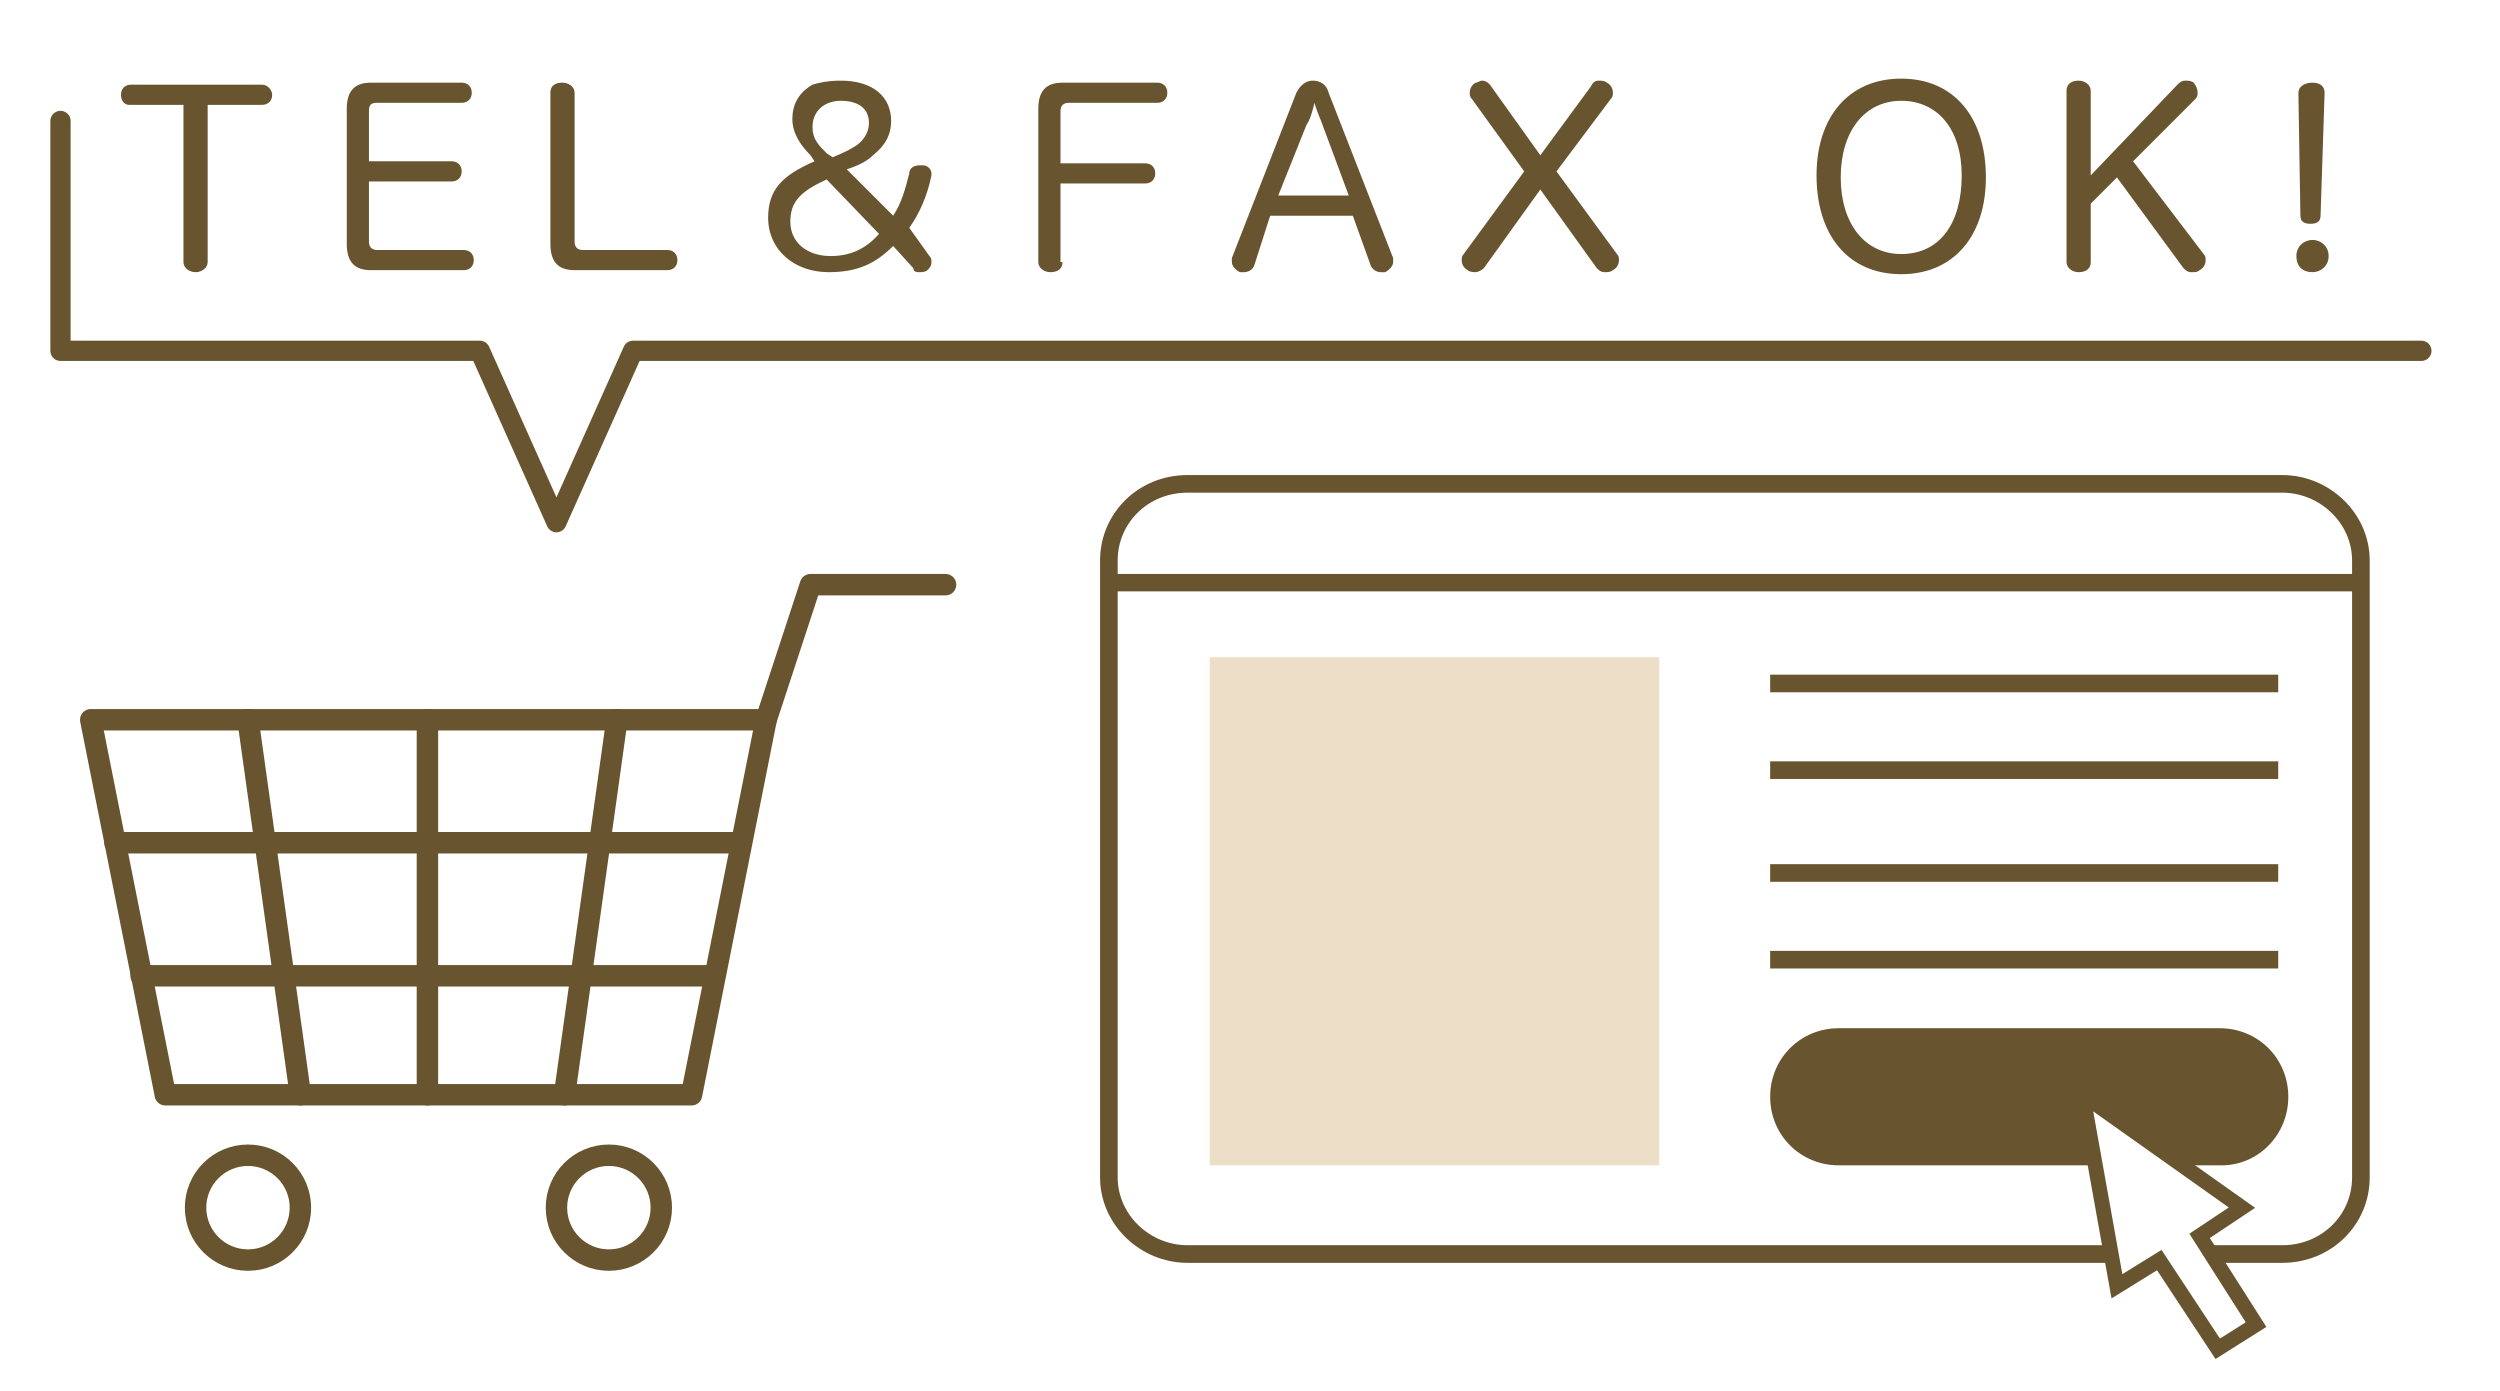 <?xml version="1.0" encoding="UTF-8"?>
<svg width="124px" height="69px" viewBox="0 0 124 69" version="1.1" xmlns="http://www.w3.org/2000/svg" xmlns:xlink="http://www.w3.org/1999/xlink">
    <!-- Generator: Sketch 46.2 (44496) - http://www.bohemiancoding.com/sketch -->
    <title>Artboard 2</title>
    <desc>Created with Sketch.</desc>
    <defs></defs>
    <g id="Symbols" stroke="none" stroke-width="1" fill="none" fill-rule="evenodd">
        <g id="Artboard-2">
            <g id="guide_07_sp" transform="translate(3, 3)">
                <g id="Group" transform="translate(3, 0)" fill-rule="nonzero" fill="#68542F">
                    <path d="M0.4,2.2 C0.1,2.2 0,1.9 0,1.7 C0,1.4 0.2,1.2 0.5,1.2 L7,1.2 C7.3,1.2 7.5,1.5 7.5,1.7 C7.5,2 7.3,2.2 7,2.2 L4.3,2.2 L4.3,10 C4.3,10.3 4,10.5 3.7,10.5 C3.4,10.5 3.1,10.3 3.1,10 L3.1,2.2 L0.4,2.2 Z" id="Shape"></path>
                    <path d="M12.3,9 C12.3,9.3 12.5,9.4 12.7,9.4 L17,9.4 C17.3,9.4 17.5,9.6 17.5,9.9 C17.5,10.2 17.3,10.4 17,10.4 L12.4,10.4 C11.6,10.4 11.2,10 11.2,9.1 L11.2,2.4 C11.2,1.5 11.6,1.1 12.4,1.1 L16.9,1.1 C17.2,1.1 17.4,1.3 17.4,1.6 C17.4,1.9 17.2,2.1 16.9,2.1 L12.7,2.1 C12.4,2.1 12.3,2.2 12.3,2.5 L12.3,5 L16.4,5 C16.7,5 16.9,5.2 16.9,5.5 C16.9,5.8 16.7,6 16.4,6 L12.3,6 L12.3,9 L12.3,9 Z" id="Shape"></path>
                    <path d="M21.3,1.6 C21.3,1.2 21.6,1.1 21.9,1.1 C22.2,1.1 22.5,1.3 22.5,1.6 L22.5,9 C22.5,9.3 22.7,9.4 22.9,9.4 L27.1,9.4 C27.4,9.4 27.6,9.6 27.6,9.9 C27.6,10.2 27.4,10.4 27.1,10.4 L22.5,10.4 C21.7,10.4 21.3,10 21.3,9.1 L21.3,1.6 Z" id="Shape"></path>
                    <path d="M40.1,9.7 C40.2,9.8 40.2,9.9 40.2,10 C40.2,10.2 40.1,10.3 40,10.4 C39.9,10.5 39.7,10.5 39.6,10.5 C39.5,10.5 39.3,10.5 39.3,10.3 L38.3,9.2 C37.4,10.1 36.5,10.5 35.1,10.5 C33.4,10.5 32.1,9.4 32.1,7.8 C32.1,6.4 32.8,5.7 34.4,5 L34.2,4.7 C33.7,4.2 33.3,3.6 33.3,2.9 C33.3,2.2 33.6,1.6 34.3,1.2 C34.6,1.1 35.1,1 35.7,1 C37.3,1 38.2,1.8 38.2,3 C38.2,3.8 37.8,4.3 37.3,4.7 C37,5 36.6,5.2 36,5.4 L38.3,7.7 C38.7,7.1 38.9,6.4 39.1,5.6 C39.1,5.3 39.4,5.2 39.6,5.2 C39.6,5.2 39.7,5.2 39.8,5.2 C40,5.2 40.2,5.4 40.2,5.6 C40.2,5.6 40.2,5.7 40.2,5.7 C40,6.7 39.6,7.6 39.1,8.3 L40.1,9.7 Z M35,5.9 C33.7,6.5 33.2,7 33.2,8 C33.2,9 34,9.7 35.2,9.7 C36.1,9.7 36.9,9.4 37.6,8.6 L35,5.9 Z M35.3,4.8 C35.8,4.6 36.2,4.4 36.5,4.2 C36.9,3.9 37.1,3.5 37.1,3.1 C37.1,2.4 36.6,2 35.7,2 C34.9,2 34.3,2.5 34.3,3.3 C34.3,3.9 34.6,4.2 35,4.6 L35.3,4.8 Z" id="Shape"></path>
                    <path d="M46.7,10 C46.7,10.3 46.5,10.5 46.1,10.5 C45.8,10.5 45.5,10.3 45.5,10 L45.5,2.4 C45.5,1.5 45.9,1.1 46.7,1.1 L51.4,1.1 C51.7,1.1 51.9,1.3 51.9,1.6 C51.9,1.9 51.7,2.1 51.4,2.1 L47,2.1 C46.8,2.1 46.6,2.2 46.6,2.5 L46.6,5.1 L50.8,5.1 C51.1,5.1 51.3,5.3 51.3,5.6 C51.3,5.9 51.1,6.1 50.8,6.1 L46.6,6.1 L46.6,10 L46.7,10 Z" id="Shape"></path>
                    <path d="M56.2,10.2 C56.1,10.4 55.9,10.5 55.7,10.5 C55.6,10.5 55.5,10.5 55.5,10.5 C55.3,10.4 55.1,10.2 55.1,10 C55.1,9.9 55.1,9.9 55.1,9.8 L58.3,1.6 C58.5,1.2 58.8,1 59.1,1 C59.5,1 59.8,1.2 59.9,1.6 L63.1,9.8 C63.1,9.9 63.1,9.9 63.1,10 C63.1,10.2 62.9,10.4 62.7,10.5 C62.6,10.5 62.6,10.5 62.5,10.5 C62.3,10.5 62.1,10.4 62,10.2 L61.1,7.7 L57,7.7 L56.2,10.2 Z M60.9,6.7 L59.6,3.2 C59.5,2.9 59.3,2.5 59.2,2.1 C59.1,2.5 59,2.9 58.8,3.2 L57.4,6.7 L60.9,6.7 Z" id="Shape"></path>
                    <path d="M72.9,1.3 C73,1.1 73.1,1 73.3,1 C73.4,1 73.6,1 73.7,1.1 C73.9,1.2 74,1.4 74,1.6 C74,1.7 74,1.8 73.9,1.9 L71.2,5.5 L74.2,9.6 C74.3,9.7 74.3,9.8 74.3,9.9 C74.3,10.1 74.2,10.3 74,10.4 C73.9,10.5 73.7,10.5 73.6,10.5 C73.4,10.5 73.3,10.4 73.2,10.3 L70.4,6.4 L67.6,10.3 C67.5,10.4 67.3,10.5 67.2,10.5 C67.1,10.5 66.9,10.5 66.8,10.4 C66.6,10.3 66.5,10.1 66.5,9.9 C66.5,9.8 66.5,9.7 66.6,9.6 L69.6,5.5 L67,1.9 C66.9,1.8 66.9,1.7 66.9,1.6 C66.9,1.4 67,1.2 67.2,1.1 C67.3,1.1 67.4,1 67.5,1 C67.7,1 67.8,1.1 67.9,1.2 L70.4,4.7 L72.9,1.3 Z" id="Shape"></path>
                    <path d="M92.5,5.8 C92.5,8.7 90.9,10.6 88.3,10.6 C85.7,10.6 84.1,8.7 84.1,5.7 C84.1,2.8 85.7,0.9 88.3,0.9 C90.9,0.9 92.5,2.8 92.5,5.8 Z M85.3,5.8 C85.3,8.1 86.5,9.6 88.3,9.6 C90.2,9.6 91.3,8.1 91.3,5.7 C91.3,3.4 90.1,2 88.3,2 C86.5,2 85.3,3.5 85.3,5.8 Z" id="Shape"></path>
                    <path d="M103.3,9.6 C103.4,9.7 103.4,9.8 103.4,9.9 C103.4,10.1 103.3,10.3 103.1,10.4 C103,10.5 102.9,10.5 102.7,10.5 C102.5,10.5 102.4,10.4 102.3,10.3 L99,5.8 L97.7,7.1 L97.7,10 C97.7,10.3 97.5,10.5 97.1,10.5 C96.8,10.5 96.5,10.3 96.5,10 L96.5,1.5 C96.5,1.2 96.7,1 97.1,1 C97.4,1 97.7,1.2 97.7,1.5 L97.7,5.7 L102,1.2 C102.1,1.1 102.2,1 102.4,1 C102.5,1 102.7,1 102.8,1.1 C102.9,1.2 103,1.4 103,1.6 C103,1.7 103,1.8 102.9,1.9 L99.8,5 L103.3,9.6 Z" id="Shape"></path>
                    <path d="M109.5,9.7 C109.5,10.2 109.1,10.5 108.7,10.5 C108.2,10.5 107.9,10.2 107.9,9.7 C107.9,9.2 108.3,8.9 108.7,8.9 C109.1,8.9 109.5,9.2 109.5,9.7 Z M108,1.6 C108,1.3 108.3,1.1 108.7,1.1 C109.1,1.1 109.3,1.3 109.3,1.6 L109.1,7.7 C109.1,8 108.9,8.1 108.6,8.1 C108.3,8.1 108.1,8 108.1,7.7 L108,1.6 Z" id="Shape"></path>
                </g>
                <path d="M101.7,59.2 L55.9,59.2 C53.8,59.2 52,57.5 52,55.4 L52,24.8 C52,22.7 53.7,21 55.9,21 L110.2,21 C112.3,21 114.1,22.7 114.1,24.8 L114.1,55.4 C114.1,57.5 112.4,59.2 110.2,59.2 L106.7,59.2" id="Shape" stroke="#68542F" stroke-width="0.874"></path>
                <path d="M52,25.9 L114,25.9" id="Shape" stroke="#68542F" stroke-width="0.864"></path>
                <rect id="Rectangle-path" fill="#EDDFC7" fill-rule="nonzero" x="57" y="29.6" width="22.3" height="25.2"></rect>
                <polygon id="Shape" stroke="#68542F" stroke-width="0.741" points="108.2 56.9 100.3 51.3 102 60.8 104.1 59.5 107 63.9 108.9 62.7 106.1 58.3"></polygon>
                <path d="M110.5,51.4 C110.5,49.5 109,48 107.1,48 L88.2,48 C86.3,48 84.8,49.5 84.8,51.4 C84.8,53.3 86.3,54.8 88.2,54.8 L100.9,54.8 L100.3,51.3 L105.3,54.8 L107.2,54.8 C109,54.8 110.5,53.3 110.5,51.4 Z" id="Shape" fill="#68542F" fill-rule="nonzero"></path>
                <g id="Group" transform="translate(84, 30)" stroke="#68542F" stroke-width="0.874">
                    <path d="M0.8,0.9 L26,0.9" id="Shape"></path>
                    <path d="M0.8,5.2 L26,5.2" id="Shape"></path>
                    <path d="M0.8,10.3 L26,10.3" id="Shape"></path>
                    <path d="M0.8,14.6 L26,14.6" id="Shape"></path>
                </g>
                <g id="Group" transform="translate(1, 26)" stroke="#68542F" stroke-width="1.063" stroke-linecap="round" stroke-linejoin="round">
                    <circle id="Oval" cx="8.3" cy="30.9" r="2.6"></circle>
                    <circle id="Oval" cx="26.2" cy="30.9" r="2.6"></circle>
                    <polygon id="Shape" points="34 6.7 0.5 6.7 4.2 25.3 30.3 25.3"></polygon>
                    <path d="M1.7,12.8 L32.6,12.8" id="Shape"></path>
                    <path d="M3,19.4 L31.2,19.4" id="Shape"></path>
                    <path d="M17.2,6.7 L17.2,25.3" id="Shape"></path>
                    <path d="M8.3,6.7 L10.9,25.3" id="Shape"></path>
                    <path d="M24,25.3 L26.6,6.7" id="Shape"></path>
                    <polyline id="Shape" points="34 6.7 36.2 0 42.9 0"></polyline>
                </g>
                <polyline id="Shape" stroke="#68542F" stroke-width="1.004" stroke-linecap="round" stroke-linejoin="round" points="0 3 0 14.4 20.8 14.4 24.6 22.9 28.4 14.4 117.1 14.4"></polyline>
            </g>
        </g>
    </g>
</svg>